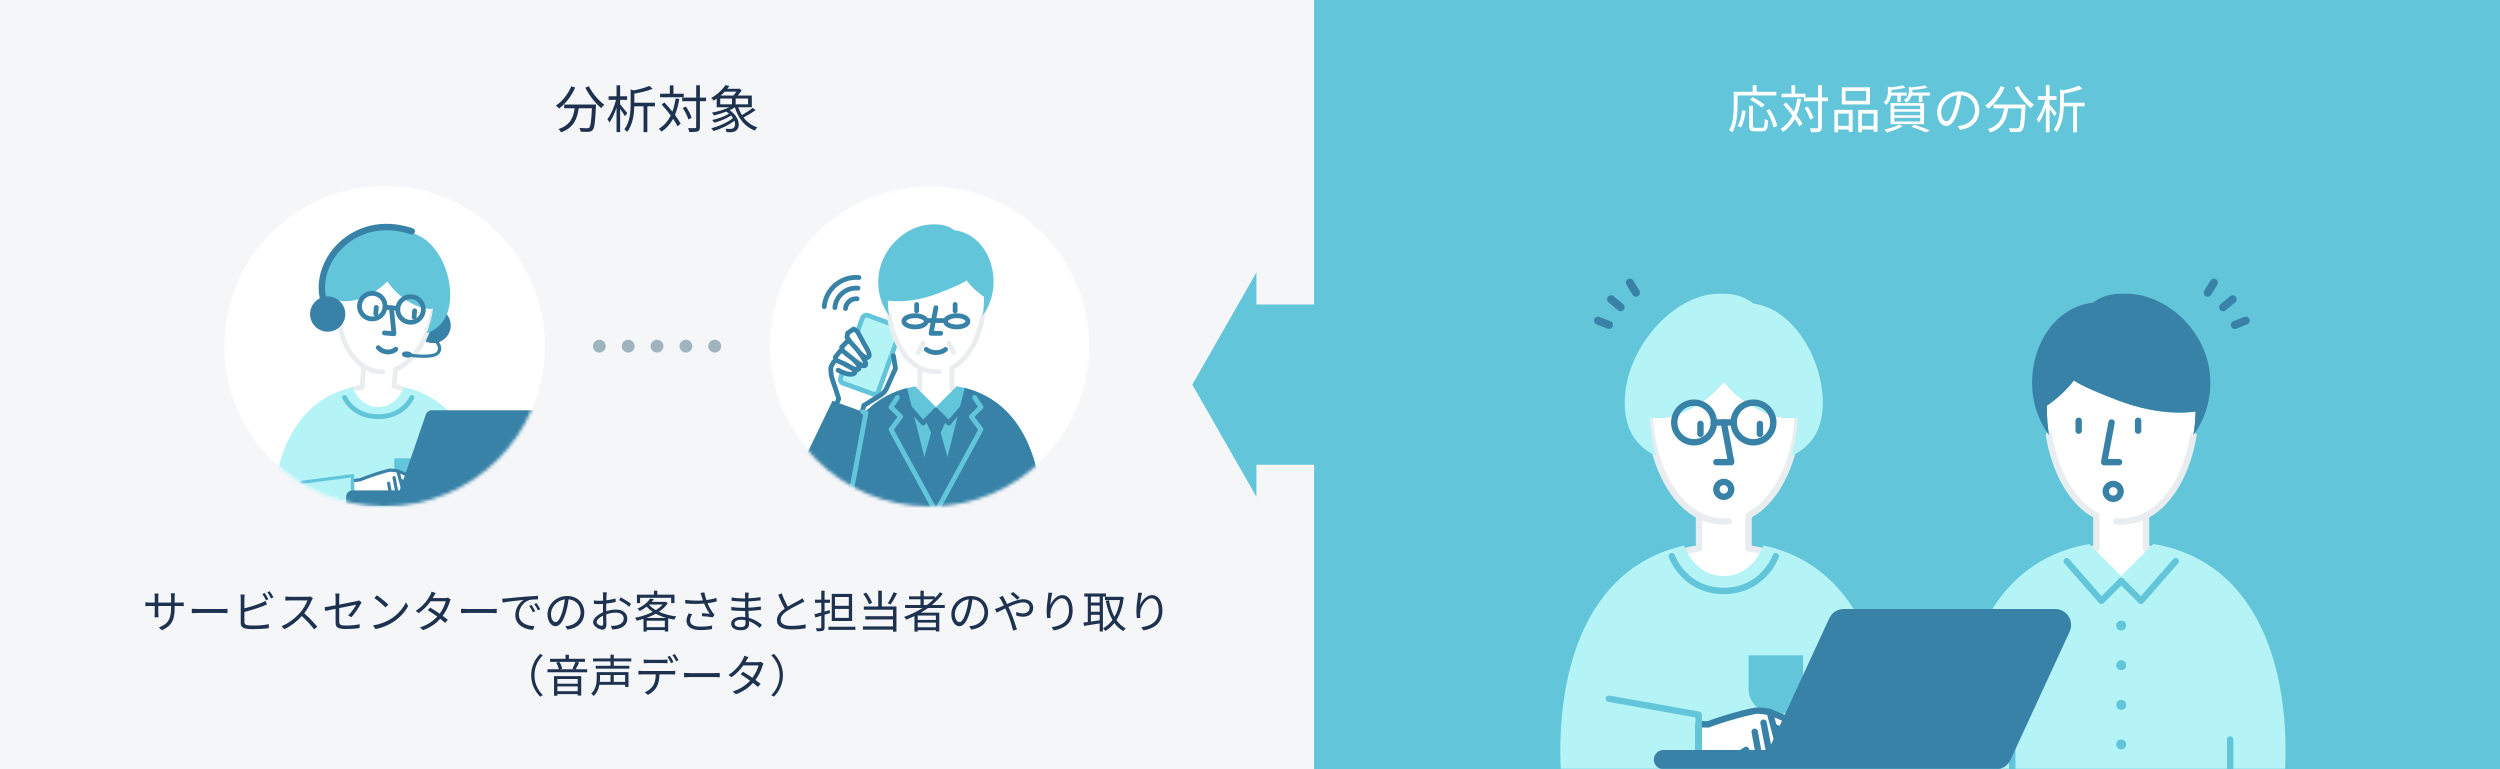 <svg width="780" height="240" viewBox="0 0 780 240" fill="none" xmlns="http://www.w3.org/2000/svg">
<rect width="780" height="240" fill="#F4F6F8"/>
<rect x="410" width="370" height="240" fill="#62C5DA"/>
<mask id="mask0_3659_23486" style="mask-type:alpha" maskUnits="userSpaceOnUse" x="410" y="0" width="370" height="240">
<rect x="410" width="370" height="240" fill="#62C5DA"/>
</mask>
<g mask="url(#mask0_3659_23486)">
<path d="M545.545 159.636H530.091V171.055C523.248 172.128 516.87 174.605 511.262 178.182L537.818 201.364L564.374 178.182C558.765 174.605 552.388 172.128 545.545 171.055V159.636Z" fill="white" stroke="#E9EDF0" stroke-width="2" stroke-linejoin="round"/>
<path fill-rule="evenodd" clip-rule="evenodd" d="M516.787 142.331C520.206 153.676 527.559 162.727 537.818 162.727C548.077 162.727 555.431 153.676 558.85 142.331C560.013 138.471 560.721 134.346 560.933 130.221C555.078 131.256 546.866 128.108 540.432 121.881C539.479 120.959 538.607 120.009 537.818 119.045C537.03 120.009 536.158 120.959 535.204 121.881C528.771 128.108 520.558 131.256 514.704 130.221C514.916 134.346 515.624 138.471 516.787 142.331Z" fill="white"/>
<path d="M560.933 130.221C560.721 134.346 560.013 138.471 558.85 142.331C556.364 150.58 551.797 157.617 545.546 160.843M514.704 130.221C514.916 134.346 515.624 138.471 516.787 142.331C520.206 153.676 527.559 162.727 537.818 162.727C538.341 162.727 538.856 162.704 539.364 162.658" stroke="#E9EDF0" stroke-width="2" stroke-linecap="round" stroke-linejoin="round"/>
<path d="M537.818 131.818L540.136 144.182H535.5" stroke="#3882A7" stroke-width="2" stroke-linecap="round" stroke-linejoin="round"/>
<path d="M530.546 132.273V135.364" stroke="#3882A7" stroke-width="2" stroke-linecap="round" stroke-linejoin="round"/>
<path d="M549.091 132.273V135.364" stroke="#3882A7" stroke-width="2" stroke-linecap="round" stroke-linejoin="round"/>
<path d="M540.136 152.682C540.136 153.962 539.098 155 537.818 155C536.538 155 535.5 153.962 535.5 152.682C535.5 151.402 536.538 150.364 537.818 150.364C539.098 150.364 540.136 151.402 540.136 152.682Z" stroke="#3882A7" stroke-width="2"/>
<path fill-rule="evenodd" clip-rule="evenodd" d="M568.728 125.636C568.728 134.421 564.837 139.485 558.85 142.331C560.013 138.471 560.721 134.346 560.933 130.221C555.078 131.256 546.866 128.107 540.432 121.881C539.479 120.959 538.607 120.009 537.818 119.045C537.03 120.009 536.158 120.959 535.205 121.881C528.771 128.107 520.558 131.256 514.704 130.221C514.916 134.346 515.624 138.471 516.787 142.331C510.8 139.485 506.909 134.421 506.909 125.636C506.909 108.566 522.364 91.636 536.273 91.636C539.364 91.636 543.228 91.636 547.091 94.727C559.455 96.273 568.728 111.976 568.728 125.636Z" fill="#B4F3F6"/>
<circle cx="528.544" cy="131.818" r="6.182" stroke="#3882A7" stroke-width="2"/>
<circle cx="547.09" cy="131.818" r="6.182" stroke="#3882A7" stroke-width="2"/>
<path d="M534.726 131.818H540.908" stroke="#3882A7" stroke-width="2" stroke-linecap="round"/>
<path d="M486.959 240H588.959C590.341 210.977 581.836 177.012 550.182 170.152C550.182 170.152 547.091 179.724 537.818 179.727C528.545 179.73 525.454 170.214 525.454 170.214C494.031 177.213 485.581 211.064 486.959 240Z" fill="#B4F3F6"/>
<path d="M521.591 173.545C521.591 173.545 525.454 184.366 537.818 184.364C550.182 184.361 554.045 173.545 554.045 173.545" stroke="#62C5DA" stroke-width="2" stroke-linecap="round"/>
<path d="M572.818 230.727C572.818 230.175 572.37 229.727 571.818 229.727C571.266 229.727 570.818 230.175 570.818 230.727H572.818ZM572.818 240V230.727H570.818V240H572.818Z" fill="#62C5DA"/>
<path d="M545.546 204.455H562.546V215.052C562.546 219.442 558.313 223 554.046 223C549.778 223 545.546 219.442 545.546 215.052V204.455Z" fill="#62C5DA"/>
<path d="M502.664 93.373L505.623 95.856" stroke="#3882A7" stroke-width="2.5" stroke-linecap="round"/>
<path d="M498.585 100.037L501.994 101.384" stroke="#3882A7" stroke-width="2.5" stroke-linecap="round"/>
<path d="M508.518 88.198L510.437 91.321" stroke="#3882A7" stroke-width="2.5" stroke-linecap="round"/>
<path d="M654.091 159.636H669.545V171.055C676.388 172.129 682.766 174.605 688.374 178.182L661.818 201.364L635.263 178.182C640.871 174.605 647.248 172.129 654.091 171.055V159.636Z" fill="white" stroke="#E9EDF0" stroke-width="2" stroke-linejoin="round"/>
<path fill-rule="evenodd" clip-rule="evenodd" d="M684.347 135.777C682.077 149.978 673.994 162.727 661.818 162.727C649.643 162.727 641.56 149.978 639.289 135.777C638.858 133.079 638.636 130.329 638.636 127.603C638.636 127.254 638.641 126.907 638.649 126.564C641.905 124.362 645.177 121.283 647.04 118.694C649.503 120.406 655.018 122.73 660.776 124.915C669.625 128.273 678.281 129.359 684.994 128.384C684.98 129.31 684.94 130.238 684.875 131.165C684.854 131.474 684.83 131.783 684.803 132.091C684.694 133.326 684.542 134.557 684.347 135.777Z" fill="white"/>
<path d="M684.348 135.777C682.077 149.978 673.994 162.727 661.819 162.727C661.296 162.727 660.781 162.704 660.273 162.658M639.29 135.777C641.038 146.713 646.234 156.789 654.091 160.843" stroke="#E9EDF0" stroke-width="2" stroke-linecap="round" stroke-linejoin="round"/>
<path d="M658.818 131.818L656.5 144.182H661.136" stroke="#3882A7" stroke-width="2" stroke-linecap="round" stroke-linejoin="round"/>
<path d="M667.091 131.273V134.364" stroke="#3882A7" stroke-width="2" stroke-linecap="round" stroke-linejoin="round"/>
<path d="M648.545 131.273V134.364" stroke="#3882A7" stroke-width="2" stroke-linecap="round" stroke-linejoin="round"/>
<path fill-rule="evenodd" clip-rule="evenodd" d="M634 119.455C634 125.553 635.962 131.192 639.289 135.777C638.858 133.079 638.636 130.329 638.636 127.603C638.636 127.254 638.641 126.907 638.649 126.564C641.905 124.362 645.177 121.283 647.04 118.694C649.503 120.406 655.018 122.73 660.776 124.915C669.625 128.273 678.281 129.359 684.994 128.384C684.956 130.853 684.737 133.336 684.347 135.777C687.674 131.192 689.636 125.553 689.636 119.455C689.636 104.091 676.459 91.636 663.282 91.636C660.354 91.636 656.694 91.636 653.034 94.418C641.321 95.809 634 107.161 634 119.455Z" fill="#3882A7"/>
<path fill-rule="evenodd" clip-rule="evenodd" d="M651.834 169.743L661.818 179.727L671.843 169.702C705.418 175.365 714.374 210.275 712.959 240H610.959C609.547 210.346 618.457 175.531 651.834 169.743Z" fill="#B4F3F6"/>
<path d="M661.818 181.273L655.636 187.455L644.818 175.091" stroke="#62C5DA" stroke-width="2" stroke-linecap="round" stroke-linejoin="round"/>
<path d="M661.818 181.273L668 187.455L678.818 175.091" stroke="#62C5DA" stroke-width="2" stroke-linecap="round" stroke-linejoin="round"/>
<circle cx="661.818" cy="195.182" r="1.545" fill="#62C5DA"/>
<circle cx="661.818" cy="207.545" r="1.545" fill="#62C5DA"/>
<circle cx="661.818" cy="219.909" r="1.545" fill="#62C5DA"/>
<circle cx="661.818" cy="232.273" r="1.545" fill="#62C5DA"/>
<path d="M628.818 230.727C628.818 230.175 628.37 229.727 627.818 229.727C627.266 229.727 626.818 230.175 626.818 230.727H628.818ZM628.818 240V230.727H626.818V240H628.818Z" fill="#62C5DA"/>
<path d="M696.818 230.727C696.818 230.175 696.37 229.727 695.818 229.727C695.266 229.727 694.818 230.175 694.818 230.727H696.818ZM696.818 240V230.727H694.818V240H696.818Z" fill="#62C5DA"/>
<path d="M696.586 93.373L693.627 95.856" stroke="#3882A7" stroke-width="2.5" stroke-linecap="round"/>
<path d="M700.665 100.037L697.256 101.384" stroke="#3882A7" stroke-width="2.5" stroke-linecap="round"/>
<path d="M690.732 88.198L688.813 91.321" stroke="#3882A7" stroke-width="2.5" stroke-linecap="round"/>
<path d="M661.636 153.318C661.636 154.598 660.598 155.636 659.318 155.636C658.038 155.636 657 154.598 657 153.318C657 152.038 658.038 151 659.318 151C660.598 151 661.636 152.038 661.636 153.318Z" stroke="#3882A7" stroke-width="2"/>
<path d="M548.511 221.708C550.655 221.837 550.724 221.972 552.143 222.141L559.278 225.151L563.356 232.497C563.356 232.497 563.429 234.393 562.572 234.817C561.714 235.241 560.252 234.032 560.252 234.032L557.357 228.479L553.373 226.734L555.131 233.295C555.131 233.295 554.454 234.955 553.515 235.134C552.932 235.246 552.027 234.83 552.027 234.83C552.027 234.83 551.349 236.49 550.41 236.67C549.827 236.781 548.922 236.365 548.922 236.365C548.922 236.365 547.921 237.27 547.13 237.549C546.098 237.912 545.377 237.909 544.329 237.596C543.058 237.216 541.658 235.499 541.658 235.499C537.065 236.729 533 235 533 235L530 234.999L530 226L533 226C537.272 224.288 546.931 221.613 548.511 221.708Z" fill="white"/>
<path d="M552.143 222.141C550.724 221.972 550.655 221.837 548.511 221.708C546.931 221.613 537.272 224.288 533 226L530 226L530 234.999L533 235C533 235 537.065 236.729 541.658 235.499M552.143 222.141C552.623 223.935 553.373 226.734 553.373 226.734M552.143 222.141C554.929 223.317 559.278 225.151 559.278 225.151L563.356 232.497C563.356 232.497 563.429 234.393 562.572 234.817C561.714 235.241 560.252 234.032 560.252 234.032L557.357 228.479L553.373 226.734M552.027 234.83C552.027 234.83 552.932 235.246 553.515 235.134C554.454 234.955 555.131 233.295 555.131 233.295L553.373 226.734M552.027 234.83L550.222 225.469M552.027 234.83C552.027 234.83 551.349 236.49 550.41 236.67C549.827 236.781 548.922 236.365 548.922 236.365M548.922 236.365L547.469 228.316M548.922 236.365C548.922 236.365 547.921 237.27 547.13 237.549C546.098 237.912 545.377 237.909 544.329 237.596C543.058 237.216 541.658 235.499 541.658 235.499M545.114 235.276L544.762 233.963C544.762 233.963 543.626 234.971 541.658 235.499" stroke="#3882A7" stroke-width="2" stroke-linecap="round" stroke-linejoin="round"/>
<path d="M502 218L530 223L530 238" stroke="#62C5DA" stroke-width="2" stroke-linecap="round" stroke-linejoin="round"/>
<path d="M516 237C516 235.343 517.343 234 519 234H623C624.657 234 626 235.343 626 237C626 238.657 624.657 240 623 240H519C517.343 240 516 238.657 516 237Z" fill="#3882A7"/>
<path d="M570.736 192.905C571.554 191.134 573.326 190 575.276 190H641.185C644.834 190 647.254 193.782 645.725 197.095L627.264 237.095C626.446 238.866 624.674 240 622.724 240H556.815C553.166 240 550.746 236.218 552.275 232.905L570.736 192.905Z" fill="#3882A7"/>
</g>
<path d="M545.736 33.008V39.216C545.736 40.576 546.104 40.976 547.528 40.976C547.816 40.976 549.576 40.976 549.864 40.976C551.224 40.976 551.544 40.256 551.672 37.616C551.352 37.52 550.872 37.328 550.6 37.104C550.52 39.456 550.424 39.872 549.784 39.872C549.4 39.872 547.96 39.872 547.672 39.872C547.048 39.872 546.92 39.792 546.92 39.232V33.008H545.736ZM543.544 34.384C543.352 36.08 542.92 38.048 542.136 39.28L543.192 39.76C544.024 38.48 544.424 36.368 544.632 34.624L543.544 34.384ZM545.992 31.104C547.288 31.792 548.904 32.848 549.688 33.584L550.552 32.688C549.72 31.952 548.088 30.96 546.808 30.32L545.992 31.104ZM551.08 34.464C552.136 36.128 553.096 38.336 553.352 39.76L554.52 39.28C554.232 37.84 553.224 35.68 552.152 34.032L551.08 34.464ZM546.84 26.576V29.296H548.072V26.576H546.84ZM541.496 28.64V29.792H554.216V28.64H541.496ZM540.92 28.64V32.784C540.92 35.088 540.808 38.32 539.496 40.624C539.784 40.752 540.312 41.088 540.52 41.296C541.896 38.864 542.12 35.248 542.12 32.784V28.64H540.92ZM562.84 30.416V31.584H570.328V30.416H562.84ZM555.88 29.216V30.336H563.32V29.216H555.88ZM567.224 26.56V39.648C567.224 39.936 567.112 40.016 566.84 40.032C566.568 40.048 565.672 40.048 564.664 40.016C564.84 40.384 565.016 40.944 565.064 41.28C566.44 41.28 567.256 41.248 567.736 41.04C568.216 40.816 568.424 40.464 568.424 39.664V26.56H567.224ZM563.016 33.712C563.784 34.832 564.504 36.352 564.744 37.312L565.8 36.8C565.544 35.824 564.776 34.352 564.008 33.248L563.016 33.712ZM556.376 32.624C558.312 34.704 560.488 37.584 561.384 39.456L562.344 38.64C561.416 36.8 559.192 34 557.24 31.952L556.376 32.624ZM558.936 26.592V29.872H560.088V26.592H558.936ZM560.76 30.704C560.072 35.152 558.584 38.384 555.496 40.224C555.752 40.448 556.184 40.928 556.344 41.168C559.512 39.04 561.128 35.696 561.944 30.88L560.76 30.704ZM575.816 28.4H582.216V31.44H575.816V28.4ZM574.648 27.248V32.592H583.432V27.248H574.648ZM572.328 34.288V41.28H573.464V35.44H576.824V41.152H578.024V34.288H572.328ZM579.768 34.288V41.28H580.92V35.44H584.584V41.184H585.784V34.288H579.768ZM572.84 39.264V40.416H577.304V39.264H572.84ZM580.36 39.264V40.416H585.112V39.264H580.36ZM593.688 26.608C592.696 26.896 590.872 27.168 589.336 27.328C589.464 27.536 589.592 27.888 589.64 28.096C591.256 27.984 593.192 27.728 594.504 27.344L593.688 26.608ZM600.568 26.624C599.48 26.928 597.528 27.184 595.896 27.328C596.008 27.552 596.136 27.872 596.184 28.096C597.912 28 599.976 27.76 601.368 27.376L600.568 26.624ZM589.016 26.992V28.592C589.016 29.616 588.84 30.896 587.688 31.952C587.944 32.096 588.328 32.464 588.504 32.72C589.816 31.488 590.104 29.808 590.104 28.64V27.584C590.312 27.552 590.392 27.488 590.408 27.376L589.016 26.992ZM595.576 27.04V28.464C595.576 29.376 595.336 30.4 594.024 31.248C594.28 31.408 594.632 31.792 594.776 32.048C596.312 31.008 596.648 29.568 596.648 28.512V27.584C596.856 27.552 596.936 27.488 596.952 27.376L595.576 27.04ZM589.512 28.88V29.824H594.92V28.88H589.512ZM596.056 28.88V29.824H602.152V28.88H596.056ZM591.96 29.232V31.824H593.048V29.232H591.96ZM598.68 29.232V31.872H599.768V29.232H598.68ZM591.016 34.864H599.112V35.984H591.016V34.864ZM591.016 36.752H599.112V37.904H591.016V36.752ZM591.016 32.96H599.112V34.08H591.016V32.96ZM589.848 32.16V38.72H600.312V32.16H589.848ZM596.328 39.536C598.072 40.112 599.816 40.8 600.824 41.328L602.152 40.72C601 40.176 599.064 39.472 597.304 38.928L596.328 39.536ZM592.568 38.896C591.416 39.52 589.496 40.08 587.848 40.432C588.12 40.64 588.536 41.104 588.728 41.344C590.328 40.896 592.36 40.16 593.656 39.392L592.568 38.896ZM612.008 29.088L610.68 29.056C610.52 30.72 610.184 32.528 609.72 34.048C608.904 36.752 608.04 37.84 607.288 37.84C606.568 37.84 605.656 36.944 605.656 34.928C605.656 32.576 607.848 29.68 611.368 29.68C614.44 29.68 616.216 31.792 616.216 34.352C616.216 37.12 614.2 38.656 612.152 39.12C611.768 39.2 611.288 39.264 610.776 39.312L611.512 40.496C615.32 40 617.528 37.76 617.528 34.416C617.528 31.168 615.144 28.528 611.4 28.528C607.48 28.528 604.392 31.552 604.392 35.024C604.392 37.68 605.816 39.312 607.256 39.312C608.728 39.312 610.008 37.616 610.984 34.336C611.48 32.624 611.8 30.752 612.008 29.088ZM621.992 32.624V33.792H631.144V32.624H621.992ZM630.744 32.624V32.848C630.536 37.6 630.296 39.424 629.864 39.856C629.704 40.032 629.512 40.064 629.192 40.064C628.808 40.064 627.816 40.048 626.76 39.952C626.984 40.304 627.144 40.8 627.16 41.168C628.168 41.216 629.176 41.232 629.704 41.184C630.264 41.136 630.616 41.024 630.936 40.624C631.512 40.016 631.736 38.16 631.96 33.2C631.976 33.04 631.992 32.624 631.992 32.624H630.744ZM624.184 26.896C623.176 29.36 621.4 31.568 619.352 32.944C619.656 33.168 620.168 33.632 620.392 33.888C622.408 32.352 624.296 29.968 625.448 27.264L624.184 26.896ZM629.768 26.864L628.616 27.328C629.816 29.712 631.832 32.304 633.608 33.744C633.848 33.408 634.296 32.928 634.616 32.672C632.872 31.44 630.808 29.008 629.768 26.864ZM625.368 32.944C625.048 35.968 624.408 38.928 620.216 40.32C620.488 40.576 620.84 41.056 620.984 41.36C625.448 39.76 626.28 36.448 626.648 32.944H625.368ZM643.368 32.048V33.184H650.392V32.048H643.368ZM642.744 27.872V32.384C642.744 34.8 642.552 38.032 640.76 40.432C641.064 40.592 641.496 40.976 641.672 41.232C643.656 38.608 643.928 34.944 643.928 32.4V28.528C644.136 28.496 644.232 28.432 644.248 28.32L642.744 27.872ZM648.648 26.752C647.336 27.344 645.016 27.936 643 28.336C643.144 28.576 643.336 29.024 643.4 29.312C645.512 28.944 647.976 28.384 649.672 27.68L648.648 26.752ZM646.824 32.416V41.28H648.008V32.416H646.824ZM635.816 30V31.152H641.64V30H635.816ZM638.312 26.56V41.264H639.464V26.56H638.312ZM638.248 30.704C637.752 33.008 636.584 35.776 635.432 37.216C635.64 37.488 635.944 37.968 636.072 38.288C637.304 36.688 638.472 33.552 639.016 30.976L638.248 30.704ZM639.352 32.464L638.744 33.04C639.272 33.68 640.536 35.488 640.952 36.288L641.688 35.312C641.336 34.848 639.768 32.912 639.352 32.464Z" fill="white"/>
<rect width="20" height="50" transform="matrix(-1 0 0 1 411 95)" fill="#62C5DA"/>
<path d="M372 120L392 155L392 85L372 120Z" fill="#62C5DA"/>
<path d="M178.216 26.944C177.224 29.392 175.448 31.6 173.432 32.96C173.72 33.168 174.232 33.616 174.44 33.872C176.456 32.368 178.312 29.984 179.464 27.296L178.216 26.944ZM176.024 32.624V33.776H179.288C178.92 36.48 178.04 39.008 174.28 40.256C174.552 40.512 174.888 40.992 175.048 41.296C179.112 39.824 180.136 36.928 180.552 33.776H184.68C184.488 37.808 184.264 39.408 183.848 39.808C183.704 39.984 183.512 40.016 183.176 40.016C182.808 40.016 181.816 40 180.776 39.904C181 40.256 181.144 40.736 181.176 41.088C182.168 41.136 183.16 41.168 183.688 41.12C184.248 41.056 184.584 40.96 184.92 40.56C185.464 39.952 185.704 38.112 185.928 33.2C185.944 33.04 185.96 32.624 185.96 32.624H176.024ZM182.616 27.36C183.8 29.728 185.816 32.304 187.576 33.728C187.8 33.392 188.248 32.928 188.552 32.672C186.824 31.456 184.776 29.056 183.736 26.912L182.616 27.36ZM195.72 35.296C195.384 34.864 193.976 33.12 193.48 32.56V31.152H195.672V30.032H193.48V26.608H192.36V30.032H189.88V31.152H192.2C191.672 33.344 190.584 35.84 189.512 37.168C189.704 37.456 190.008 37.92 190.136 38.24C190.952 37.168 191.752 35.392 192.36 33.568V41.2H193.48V33.968C194.04 34.752 194.696 35.728 194.984 36.256L195.72 35.296ZM204.344 32.048H197.912V29.216C199.912 28.864 202.088 28.352 203.624 27.712L202.616 26.8C201.464 27.312 199.576 27.84 197.768 28.208L196.76 27.904V32.4C196.76 34.784 196.584 38 194.792 40.368C195.064 40.528 195.528 40.912 195.688 41.152C197.448 38.816 197.848 35.632 197.896 33.184H200.792V41.216H201.976V33.184H204.344V32.048ZM213.336 29.248H210.12V26.64H208.984V29.248H205.944V30.352H213.336V29.248ZM210.792 30.72C210.568 32.224 210.232 33.6 209.784 34.816C208.984 33.824 208.104 32.816 207.272 31.952L206.44 32.624C207.384 33.632 208.392 34.848 209.272 36.032C208.408 37.792 207.224 39.184 205.56 40.176C205.816 40.384 206.248 40.864 206.392 41.088C207.944 40.064 209.112 38.72 210.008 37.072C210.584 37.92 211.08 38.736 211.4 39.408L212.36 38.592C211.96 37.808 211.336 36.848 210.584 35.856C211.192 34.416 211.624 32.752 211.944 30.88L210.792 30.72ZM220.28 30.448H218.376V26.608H217.208V30.448H212.84V31.584H217.208V39.6C217.208 39.888 217.096 39.968 216.824 39.984C216.552 40 215.672 40 214.664 39.968C214.84 40.32 215 40.88 215.048 41.2C216.424 41.2 217.224 41.168 217.704 40.976C218.184 40.752 218.376 40.4 218.376 39.6V31.584H220.28V30.448ZM215.768 36.768C215.528 35.808 214.776 34.336 214.008 33.248L213.032 33.696C213.784 34.8 214.504 36.336 214.76 37.28L215.768 36.768ZM224.712 30.736H228.376V32.56H224.712V30.736ZM229.736 28.608C229.48 29.024 229.144 29.456 228.808 29.808H224.856C225.32 29.424 225.736 29.008 226.12 28.608H229.736ZM233.4 32.56H229.528V30.736H233.4V32.56ZM234.824 33.664C233.976 34.368 232.6 35.264 231.464 35.904C231 35.168 230.632 34.352 230.344 33.472H234.568V29.808H230.2C230.648 29.296 231.08 28.688 231.4 28.144L230.6 27.632L230.408 27.696H226.904C227.144 27.408 227.368 27.104 227.576 26.816L226.344 26.56C225.496 27.856 223.928 29.424 221.864 30.592C222.12 30.752 222.488 31.12 222.664 31.392C222.984 31.2 223.304 30.992 223.608 30.784V33.472H227.56C225.992 34.208 223.944 34.8 222.12 35.152C222.328 35.36 222.616 35.824 222.76 36.032C223.976 35.728 225.336 35.328 226.6 34.816C226.92 35.024 227.208 35.248 227.464 35.456C226.12 36.32 223.944 37.088 222.2 37.44C222.392 37.664 222.712 38.032 222.856 38.288C224.552 37.856 226.648 37.008 228.088 36.048C228.328 36.304 228.536 36.576 228.696 36.832C227.096 38.16 224.264 39.44 221.912 40C222.152 40.24 222.456 40.64 222.616 40.896C224.776 40.272 227.384 39.056 229.144 37.664C229.528 38.704 229.352 39.6 228.808 39.968C228.504 40.192 228.152 40.224 227.784 40.224C227.416 40.224 226.888 40.224 226.344 40.16C226.536 40.448 226.648 40.928 226.68 41.232C227.144 41.248 227.624 41.264 227.976 41.264C228.6 41.248 229.048 41.152 229.56 40.816C231.096 39.808 230.888 36.576 227.64 34.384C228.232 34.112 228.792 33.824 229.288 33.504C230.36 36.992 232.376 39.536 235.528 40.736C235.672 40.416 236.024 39.984 236.28 39.744C234.488 39.168 233.048 38.08 231.976 36.656C233.176 36.048 234.664 35.152 235.768 34.352L234.824 33.664Z" fill="#1E3250"/>
<path d="M54.497 189.574V189.07H56.037C56.653 189.07 57.171 189.098 57.325 189.112V187.936C57.129 187.964 56.653 188.006 56.037 188.006H54.497V186.256C54.497 185.71 54.553 185.248 54.567 185.108H53.307C53.335 185.248 53.377 185.71 53.377 186.256V188.006H49.387V186.214C49.387 185.724 49.443 185.332 49.457 185.192H48.211C48.253 185.514 48.267 185.92 48.267 186.214V188.006H46.755C46.167 188.006 45.481 187.936 45.355 187.908V189.126C45.523 189.112 46.153 189.07 46.755 189.07H48.267V191.338C48.267 191.87 48.225 192.472 48.211 192.612H49.443C49.429 192.472 49.387 191.856 49.387 191.338V189.07H53.377V189.658C53.377 193.578 52.103 194.782 49.555 195.762L50.493 196.644C53.699 195.216 54.497 193.298 54.497 189.574ZM59.845 189.938V191.31C60.279 191.268 61.021 191.24 61.791 191.24H69.477C70.107 191.24 70.695 191.296 70.975 191.31V189.938C70.667 189.966 70.163 190.008 69.463 190.008H61.791C61.007 190.008 60.265 189.966 59.845 189.938ZM82.609 185.024L81.867 185.346C82.245 185.878 82.721 186.718 83.001 187.292L83.757 186.942C83.463 186.382 82.959 185.528 82.609 185.024ZM84.149 184.464L83.407 184.786C83.799 185.318 84.261 186.102 84.569 186.718L85.325 186.368C85.059 185.85 84.513 184.982 84.149 184.464ZM76.323 185.5H75.021C75.077 185.822 75.105 186.298 75.105 186.634V194.334C75.105 195.468 75.707 195.958 76.785 196.154C77.359 196.252 78.199 196.294 79.025 196.294C80.551 196.294 82.651 196.182 83.869 196V194.726C82.707 195.034 80.565 195.174 79.081 195.174C78.395 195.174 77.667 195.132 77.233 195.062C76.547 194.922 76.253 194.74 76.253 194.026V190.946C77.989 190.498 80.411 189.756 81.979 189.126C82.399 188.972 82.903 188.748 83.295 188.58L82.805 187.46C82.413 187.698 81.993 187.908 81.573 188.09C80.117 188.72 77.905 189.392 76.253 189.798V186.634C76.253 186.242 76.281 185.822 76.323 185.5ZM97.617 186.634L96.903 186.088C96.679 186.158 96.315 186.2 95.853 186.2H90.449C90.029 186.2 89.231 186.144 89.035 186.116V187.39C89.189 187.376 89.959 187.32 90.449 187.32H95.909C95.559 188.482 94.537 190.134 93.585 191.212C92.143 192.822 90.071 194.488 87.817 195.37L88.713 196.308C90.785 195.37 92.675 193.83 94.173 192.22C95.601 193.494 97.085 195.146 98.023 196.378L99.003 195.538C98.093 194.432 96.385 192.612 94.915 191.352C95.909 190.092 96.791 188.454 97.267 187.25C97.351 187.054 97.533 186.746 97.617 186.634ZM104.701 194.194C104.701 195.58 105.177 196.252 107.781 196.252C109.531 196.252 110.931 196.154 112.177 195.972L112.233 194.768C110.833 195.034 109.489 195.174 107.865 195.174C106.199 195.174 105.835 194.866 105.835 193.9V189.728C108.313 189.224 110.889 188.706 111.127 188.664C110.707 189.504 109.685 191.044 108.635 191.996L109.615 192.584C110.735 191.422 111.841 189.672 112.485 188.51C112.583 188.328 112.723 188.09 112.821 187.95L111.995 187.306C111.827 187.404 111.561 187.488 111.253 187.558C110.665 187.684 108.215 188.188 105.835 188.65V186.466C105.835 186.06 105.863 185.584 105.933 185.178H104.603C104.673 185.584 104.701 186.046 104.701 186.466V188.86C103.217 189.14 101.887 189.378 101.257 189.462L101.467 190.624C102.041 190.498 103.287 190.246 104.701 189.952V194.194ZM117.595 185.738L116.797 186.592C117.833 187.292 119.583 188.79 120.283 189.518L121.165 188.636C120.381 187.852 118.589 186.396 117.595 185.738ZM116.391 195.118L117.133 196.266C119.471 195.832 121.235 194.978 122.635 194.096C124.749 192.766 126.387 190.862 127.339 189.112L126.667 187.922C125.855 189.644 124.147 191.716 121.991 193.074C120.661 193.9 118.841 194.754 116.391 195.118ZM135.921 185.01L134.647 184.604C134.563 184.968 134.339 185.458 134.199 185.71C133.541 186.984 132.113 189.084 129.705 190.582L130.643 191.31C132.211 190.232 133.457 188.86 134.353 187.6H139.085C138.805 188.748 138.091 190.26 137.181 191.478C136.201 190.792 135.151 190.12 134.227 189.588L133.471 190.358C134.367 190.918 135.431 191.646 136.439 192.374C135.179 193.732 133.387 195.02 131.021 195.748L132.029 196.616C134.395 195.734 136.117 194.446 137.363 193.06C137.937 193.522 138.469 193.956 138.889 194.334L139.715 193.368C139.267 193.004 138.707 192.57 138.119 192.136C139.183 190.708 139.939 189.07 140.303 187.782C140.387 187.558 140.513 187.222 140.639 187.026L139.715 186.466C139.477 186.55 139.169 186.606 138.791 186.606H134.997C135.109 186.438 135.207 186.27 135.291 186.102C135.431 185.85 135.683 185.374 135.921 185.01ZM143.845 189.938V191.31C144.279 191.268 145.021 191.24 145.791 191.24H153.477C154.107 191.24 154.695 191.296 154.975 191.31V189.938C154.667 189.966 154.163 190.008 153.463 190.008H145.791C145.007 190.008 144.265 189.966 143.845 189.938ZM156.689 186.788L156.815 188.006C158.327 187.684 161.897 187.348 163.395 187.18C162.107 187.95 160.777 189.728 160.777 191.912C160.777 195.034 163.731 196.42 166.321 196.518L166.727 195.356C164.445 195.272 161.897 194.404 161.897 191.674C161.897 190.008 163.115 187.88 165.103 187.236C165.817 187.026 167.049 187.012 167.847 187.012V185.892C166.909 185.934 165.593 186.018 164.067 186.144C161.491 186.354 158.845 186.62 157.935 186.718C157.669 186.746 157.221 186.774 156.689 186.788ZM165.831 188.734L165.117 189.042C165.537 189.616 165.943 190.344 166.265 191.016L166.979 190.68C166.685 190.064 166.153 189.196 165.831 188.734ZM167.357 188.146L166.671 188.468C167.105 189.056 167.511 189.742 167.847 190.428L168.575 190.078C168.253 189.462 167.693 188.608 167.357 188.146ZM182.295 191.1C182.295 188.258 180.209 185.948 176.933 185.948C173.517 185.948 170.815 188.608 170.815 191.646C170.815 193.956 172.061 195.384 173.307 195.384C174.609 195.384 175.715 193.914 176.569 191.03C176.961 189.728 177.227 188.3 177.409 186.998C179.789 187.194 181.147 188.944 181.147 191.058C181.147 193.48 179.383 194.81 177.591 195.216C177.269 195.286 176.835 195.356 176.387 195.398L177.045 196.434C180.363 196 182.295 194.04 182.295 191.1ZM171.907 191.548C171.907 189.644 173.559 187.348 176.247 187.012C176.093 188.3 175.813 189.63 175.463 190.792C174.749 193.158 174.007 194.096 173.349 194.096C172.719 194.096 171.907 193.312 171.907 191.548ZM189.337 184.814H188.091C188.133 185.052 188.161 185.528 188.161 185.808C188.161 186.06 188.147 186.676 188.147 187.404C187.755 187.432 187.391 187.446 187.069 187.446C186.551 187.446 186.047 187.432 185.277 187.334L185.305 188.398C185.781 188.454 186.299 188.468 187.097 188.468C187.391 188.468 187.741 188.454 188.133 188.426C188.119 189.042 188.119 189.7 188.119 190.26C188.119 190.512 188.119 190.792 188.119 191.058C186.509 191.744 185.053 192.962 185.053 194.124C185.053 195.37 186.873 196.448 187.965 196.448C188.721 196.448 189.197 196.028 189.197 194.726C189.197 194.124 189.169 192.878 189.141 191.688C190.149 191.338 191.143 191.142 192.193 191.142C193.523 191.142 194.601 191.786 194.601 192.976C194.601 194.264 193.481 194.922 192.249 195.16C191.731 195.272 191.129 195.272 190.611 195.258L191.003 196.392C191.493 196.364 192.109 196.336 192.739 196.196C194.657 195.734 195.721 194.656 195.721 192.962C195.721 191.282 194.251 190.176 192.207 190.176C191.283 190.176 190.191 190.358 189.127 190.694C189.127 190.526 189.127 190.358 189.127 190.204C189.127 189.644 189.141 188.972 189.155 188.314C190.177 188.202 191.269 188.02 192.095 187.824L192.067 186.732C191.269 186.97 190.205 187.166 189.183 187.292C189.197 186.662 189.225 186.116 189.239 185.78C189.253 185.458 189.295 185.066 189.337 184.814ZM193.677 186.368L193.173 187.208C194.069 187.684 195.623 188.65 196.309 189.308L196.883 188.412C196.197 187.852 194.671 186.9 193.677 186.368ZM186.145 194.068C186.145 193.438 186.999 192.626 188.147 192.094C188.161 193.116 188.189 194.068 188.189 194.572C188.189 195.034 187.993 195.258 187.671 195.258C187.125 195.258 186.145 194.712 186.145 194.068ZM199.711 186.508H209.399V188.16H210.435V185.542H205.073V184.296H204.023V185.542H198.717V188.16H199.711V186.508ZM201.671 192.794C202.693 192.43 203.687 191.996 204.611 191.478C205.605 192.024 206.711 192.458 207.901 192.794H201.671ZM201.769 195.692V193.662H207.425V195.692H201.769ZM202.539 188.608H206.753C206.193 189.252 205.465 189.84 204.625 190.358C203.771 189.868 203.043 189.308 202.497 188.664L202.539 188.608ZM207.649 187.74L207.467 187.782H203.337C203.575 187.516 203.785 187.236 203.981 186.956L202.861 186.746C202.161 187.824 200.803 189.042 198.885 189.896C199.123 190.064 199.431 190.4 199.585 190.638C200.411 190.232 201.139 189.77 201.769 189.266C202.301 189.882 202.945 190.428 203.659 190.904C201.979 191.772 200.005 192.402 198.129 192.738C198.325 192.962 198.549 193.382 198.647 193.648C199.347 193.494 200.061 193.312 200.775 193.088V197.05H201.769V196.588H207.425V197.036H208.475V192.948C209.091 193.102 209.721 193.228 210.365 193.326C210.505 193.018 210.785 192.584 211.023 192.332C209.049 192.08 207.159 191.59 205.591 190.862C206.711 190.106 207.677 189.21 208.349 188.174L207.649 187.74ZM218.919 186.074C219.017 186.396 219.157 186.816 219.325 187.334C217.799 187.446 215.853 187.418 213.795 187.166L213.823 188.286C216.021 188.454 218.037 188.468 219.703 188.314C220.179 189.476 220.851 190.708 221.397 191.506C220.893 191.45 219.857 191.366 219.073 191.296L218.989 192.234C219.997 192.304 221.691 192.458 222.363 192.612L222.937 191.828C222.727 191.59 222.517 191.352 222.321 191.086C221.803 190.358 221.187 189.28 220.753 188.202C221.691 188.076 222.797 187.88 223.651 187.628L223.525 186.536C222.573 186.858 221.411 187.082 220.403 187.222C220.123 186.41 219.871 185.486 219.759 184.828L218.569 184.982C218.695 185.346 218.821 185.78 218.919 186.074ZM215.951 191.632L214.859 191.38C214.467 192.206 214.187 192.934 214.187 193.704C214.187 195.608 215.867 196.574 218.527 196.588C220.081 196.588 221.271 196.434 222.139 196.28L222.195 195.16C221.215 195.384 220.011 195.524 218.583 195.51C216.511 195.496 215.293 194.908 215.293 193.578C215.293 192.906 215.531 192.304 215.951 191.632ZM229.167 194.53C229.167 193.886 229.895 193.368 231.225 193.368C231.687 193.368 232.149 193.41 232.583 193.508C232.583 193.872 232.597 194.208 232.597 194.446C232.597 195.412 231.911 195.664 231.113 195.664C229.727 195.664 229.167 195.174 229.167 194.53ZM233.605 184.884H232.415C232.443 185.08 232.471 185.486 232.471 185.724C232.471 186.018 232.471 186.354 232.471 186.718C232.247 186.718 232.037 186.718 231.827 186.718C230.889 186.718 229.153 186.578 228.243 186.41L228.257 187.446C229.139 187.544 230.861 187.684 231.841 187.684C232.051 187.684 232.261 187.684 232.457 187.684C232.457 188.258 232.457 188.874 232.457 189.434C232.457 189.504 232.457 189.574 232.457 189.644C232.205 189.644 231.953 189.644 231.701 189.644C230.777 189.644 229.181 189.546 228.173 189.378L228.187 190.428C229.195 190.54 230.735 190.624 231.687 190.624C231.953 190.624 232.219 190.624 232.485 190.624C232.499 191.226 232.527 191.898 232.541 192.528C232.163 192.472 231.771 192.444 231.365 192.444C229.349 192.444 228.131 193.312 228.131 194.586C228.131 195.93 229.223 196.644 231.239 196.644C233.059 196.644 233.703 195.65 233.703 194.684C233.703 194.46 233.689 194.166 233.675 193.816C235.075 194.32 236.237 195.174 237.063 195.93L237.707 194.936C236.909 194.278 235.481 193.256 233.619 192.752C233.591 192.08 233.549 191.324 233.521 190.596C234.851 190.554 236.083 190.442 237.399 190.274L237.413 189.224C236.139 189.42 234.865 189.546 233.507 189.602C233.507 189.546 233.507 189.49 233.507 189.434C233.507 188.916 233.507 188.258 233.507 187.642C234.851 187.572 236.181 187.446 237.287 187.32L237.301 186.298C236.041 186.494 234.767 186.62 233.507 186.676C233.507 186.312 233.521 186.004 233.521 185.822C233.535 185.416 233.563 185.136 233.605 184.884ZM243.895 185.108L242.789 185.57C243.433 187.096 244.175 188.734 244.819 189.882C243.321 190.932 242.397 192.066 242.397 193.508C242.397 195.608 244.301 196.392 246.933 196.392C248.683 196.392 250.293 196.224 251.357 196.042V194.796C250.265 195.076 248.403 195.272 246.877 195.272C244.665 195.272 243.559 194.544 243.559 193.382C243.559 192.318 244.343 191.394 245.645 190.554C247.017 189.644 248.949 188.72 249.901 188.23C250.307 188.02 250.657 187.838 250.979 187.642L250.363 186.648C250.069 186.886 249.775 187.068 249.369 187.306C248.599 187.726 247.087 188.468 245.771 189.266C245.155 188.16 244.455 186.648 243.895 185.108ZM264.825 189H260.513V186.27H264.825V189ZM264.825 192.766H260.513V189.98H264.825V192.766ZM265.861 185.29H259.505V193.746H265.861V185.29ZM258.847 190.33C258.315 190.484 257.783 190.652 257.265 190.806V188.076H258.959V187.096H257.265V184.296H256.243V187.096H254.269V188.076H256.243V191.072C255.431 191.296 254.689 191.506 254.101 191.646L254.409 192.654L256.243 192.108V195.748C256.243 195.944 256.173 196.014 255.977 196.014C255.809 196.014 255.207 196.028 254.535 196C254.675 196.28 254.815 196.7 254.857 196.966C255.823 196.966 256.397 196.938 256.747 196.77C257.125 196.616 257.265 196.336 257.265 195.748V191.8C257.839 191.646 258.413 191.464 258.987 191.282L258.847 190.33ZM258.469 195.538V196.518H266.883V195.538H258.469ZM278.783 184.772C278.363 185.85 277.593 187.334 276.977 188.244L277.873 188.608C278.503 187.698 279.287 186.34 279.875 185.15L278.783 184.772ZM272.105 188.076C271.783 187.194 271.027 185.878 270.243 184.898L269.333 185.276C270.061 186.256 270.817 187.614 271.111 188.51L272.105 188.076ZM275.129 184.282H274.009V189.21H269.515V190.232H278.615V192.262H269.977V193.27H278.615V195.44H269.249V196.462H278.615V197.078H279.693V189.21H275.129V184.282ZM288.205 188.762V186.97H291.313C290.655 187.6 289.941 188.202 289.185 188.762H288.205ZM291.999 193.424H286.329V192.038H291.999V193.424ZM286.329 195.706V194.25H291.999V195.706H286.329ZM294.771 189.7V188.762H290.739C292.013 187.712 293.161 186.536 294.141 185.248L293.259 184.772C292.783 185.416 292.251 186.032 291.663 186.62V186.046H288.205V184.296H287.183V186.046H283.613V186.97H287.183V188.762H282.395V189.7H287.841C286.077 190.834 284.117 191.758 282.087 192.472C282.283 192.682 282.619 193.102 282.745 193.326C283.599 193.004 284.467 192.626 285.307 192.22V197.064H286.329V196.616H291.999V197.008H293.063V191.156H287.281C288.051 190.708 288.807 190.218 289.535 189.7H294.771ZM308.295 191.1C308.295 188.258 306.209 185.948 302.933 185.948C299.517 185.948 296.815 188.608 296.815 191.646C296.815 193.956 298.061 195.384 299.307 195.384C300.609 195.384 301.715 193.914 302.569 191.03C302.961 189.728 303.227 188.3 303.409 186.998C305.789 187.194 307.147 188.944 307.147 191.058C307.147 193.48 305.383 194.81 303.591 195.216C303.269 195.286 302.835 195.356 302.387 195.398L303.045 196.434C306.363 196 308.295 194.04 308.295 191.1ZM297.907 191.548C297.907 189.644 299.559 187.348 302.247 187.012C302.093 188.3 301.813 189.63 301.463 190.792C300.749 193.158 300.007 194.096 299.349 194.096C298.719 194.096 297.907 193.312 297.907 191.548ZM317.353 187.11L318.151 186.48C317.619 185.934 316.555 185.052 316.093 184.702L315.295 185.276C315.897 185.724 316.807 186.578 317.353 187.11ZM312.901 185.906L311.753 186.368C311.977 186.648 312.257 187.082 312.439 187.362C312.677 187.754 312.943 188.286 313.237 188.902C312.621 189.182 312.047 189.434 311.571 189.616C311.319 189.714 310.829 189.896 310.423 189.994L310.955 191.142C311.599 190.848 312.579 190.344 313.657 189.826C313.839 190.19 314.007 190.582 314.189 190.988C314.987 192.822 315.659 195.076 316.093 196.728L317.297 196.406C316.821 194.866 315.939 192.262 315.169 190.526C315.001 190.148 314.819 189.756 314.637 189.364C316.261 188.608 317.983 187.95 319.215 187.95C320.587 187.95 321.245 188.706 321.245 189.532C321.245 190.54 320.601 191.38 319.075 191.38C318.333 191.38 317.633 191.17 317.087 190.932L317.045 192.024C317.577 192.22 318.361 192.416 319.145 192.416C321.329 192.416 322.365 191.198 322.365 189.588C322.365 188.062 321.175 186.956 319.243 186.956C317.787 186.956 315.897 187.712 314.203 188.454C313.923 187.866 313.643 187.306 313.391 186.844C313.237 186.592 312.999 186.13 312.901 185.906ZM328.329 184.954L327.097 184.912C327.069 185.29 327.041 185.696 326.985 186.116C326.817 187.25 326.551 189.308 326.551 190.638C326.551 191.548 326.635 192.332 326.705 192.864L327.783 192.78C327.699 192.08 327.685 191.604 327.755 191.058C327.923 189.224 329.547 186.676 331.297 186.676C332.767 186.676 333.523 188.272 333.523 190.484C333.523 193.998 331.143 195.244 328.105 195.692L328.763 196.7C332.235 196.07 334.671 194.362 334.671 190.47C334.671 187.53 333.341 185.668 331.479 185.668C329.701 185.668 328.245 187.418 327.671 188.846C327.755 187.866 328.035 185.976 328.329 184.954ZM343.099 187.992H340.369V186.13H343.099V187.992ZM340.369 191.814H343.099V193.536C342.161 193.676 341.223 193.816 340.369 193.928V191.814ZM343.099 190.862H340.369V188.916H343.099V190.862ZM345.087 186.13V185.164H338.297V186.13H339.389V194.068C338.885 194.138 338.423 194.194 338.031 194.236L338.213 195.286C339.543 195.062 341.335 194.796 343.099 194.502V197.036H344.107V186.13H345.087ZM349.931 186.158L349.735 186.2H344.737V187.222H349.455C349.133 189.28 348.531 191.03 347.719 192.458C346.921 190.974 346.361 189.21 345.997 187.278L345.003 187.46C345.465 189.756 346.123 191.786 347.089 193.438C346.249 194.586 345.255 195.454 344.149 196.028C344.373 196.224 344.681 196.602 344.835 196.868C345.899 196.252 346.865 195.426 347.691 194.376C348.447 195.426 349.371 196.28 350.477 196.91C350.645 196.644 350.981 196.252 351.219 196.056C350.057 195.468 349.105 194.572 348.335 193.452C349.455 191.674 350.239 189.35 350.603 186.354L349.931 186.158ZM356.329 184.954L355.097 184.912C355.069 185.29 355.041 185.696 354.985 186.116C354.817 187.25 354.551 189.308 354.551 190.638C354.551 191.548 354.635 192.332 354.705 192.864L355.783 192.78C355.699 192.08 355.685 191.604 355.755 191.058C355.923 189.224 357.547 186.676 359.297 186.676C360.767 186.676 361.523 188.272 361.523 190.484C361.523 193.998 359.143 195.244 356.105 195.692L356.763 196.7C360.235 196.07 362.671 194.362 362.671 190.47C362.671 187.53 361.341 185.668 359.479 185.668C357.701 185.668 356.245 187.418 355.671 188.846C355.755 187.866 356.035 185.976 356.329 184.954ZM165.73 210.68C165.73 213.41 166.836 215.636 168.516 217.344L169.356 216.91C167.746 215.244 166.752 213.172 166.752 210.68C166.752 208.188 167.746 206.116 169.356 204.45L168.516 204.016C166.836 205.724 165.73 207.95 165.73 210.68ZM180.248 211.856V213.326H173.892V211.856H180.248ZM173.892 215.664V214.152H180.248V215.664H173.892ZM172.856 217.078H173.892V216.56H180.248V217.036H181.34V210.96H172.856V217.078ZM179.604 208.804C179.954 208.244 180.332 207.446 180.696 206.718L179.744 206.494H182.516V205.556H177.504V204.282H176.44V205.556H171.61V206.494H179.548C179.338 207.138 178.918 208.048 178.596 208.636L179.226 208.804H174.704L175.418 208.622C175.292 208.034 174.942 207.152 174.522 206.508L173.528 206.718C173.892 207.348 174.242 208.202 174.354 208.804H170.812V209.756H183.202V208.804H179.604ZM190.482 210.596V212.738H187.15C187.192 212.332 187.206 211.926 187.206 211.562V210.596H190.482ZM195.046 212.738H191.49V210.596H195.046V212.738ZM196.082 209.714H186.184V211.562C186.184 213.018 185.96 214.992 184.462 216.434C184.686 216.574 185.106 216.938 185.246 217.148C186.282 216.154 186.772 214.88 187.024 213.648H195.046V214.348H196.082V209.714ZM196.964 206.354V205.444H191.504V204.254H190.468V205.444H185.036V206.354H190.468V207.726H185.862V208.622H196.362V207.726H191.504V206.354H196.964ZM200.842 205.766V206.928C201.206 206.9 201.668 206.886 202.13 206.886H206.96C207.366 206.886 207.856 206.9 208.262 206.928V205.766C207.856 205.822 207.366 205.85 206.96 205.85H202.116C201.668 205.85 201.248 205.808 200.842 205.766ZM199.19 209.28V210.442C199.568 210.414 199.974 210.414 200.394 210.414H204.594C204.552 211.744 204.398 212.92 203.782 213.886C203.236 214.768 202.228 215.58 201.136 216.028L202.172 216.798C203.362 216.182 204.426 215.174 204.93 214.25C205.49 213.2 205.714 211.926 205.756 210.414H209.564C209.9 210.414 210.348 210.428 210.656 210.442V209.28C210.32 209.336 209.858 209.35 209.564 209.35H200.394C199.96 209.35 199.568 209.322 199.19 209.28ZM208.99 204.632L208.248 204.94C208.626 205.472 209.102 206.312 209.382 206.886L210.138 206.55C209.858 205.976 209.34 205.122 208.99 204.632ZM210.53 204.072L209.788 204.38C210.194 204.912 210.642 205.696 210.95 206.312L211.706 205.976C211.44 205.458 210.894 204.576 210.53 204.072ZM213.428 209.938V211.31C213.862 211.268 214.604 211.24 215.374 211.24H223.06C223.69 211.24 224.278 211.296 224.558 211.31V209.938C224.25 209.966 223.746 210.008 223.046 210.008H215.374C214.59 210.008 213.848 209.966 213.428 209.938ZM233.504 205.01L232.23 204.604C232.146 204.968 231.922 205.458 231.782 205.71C231.124 206.984 229.696 209.084 227.288 210.582L228.226 211.31C229.794 210.232 231.04 208.86 231.936 207.6H236.668C236.388 208.748 235.674 210.26 234.764 211.478C233.784 210.792 232.734 210.12 231.81 209.588L231.054 210.358C231.95 210.918 233.014 211.646 234.022 212.374C232.762 213.732 230.97 215.02 228.604 215.748L229.612 216.616C231.978 215.734 233.7 214.446 234.946 213.06C235.52 213.522 236.052 213.956 236.472 214.334L237.298 213.368C236.85 213.004 236.29 212.57 235.702 212.136C236.766 210.708 237.522 209.07 237.886 207.782C237.97 207.558 238.096 207.222 238.222 207.026L237.298 206.466C237.06 206.55 236.752 206.606 236.374 206.606H232.58C232.692 206.438 232.79 206.27 232.874 206.102C233.014 205.85 233.266 205.374 233.504 205.01ZM244.27 210.68C244.27 207.95 243.164 205.724 241.484 204.016L240.644 204.45C242.254 206.116 243.248 208.188 243.248 210.68C243.248 213.172 242.254 215.244 240.644 216.91L241.484 217.344C243.164 215.636 244.27 213.41 244.27 210.68Z" fill="#1E3250"/>
<circle cx="187" cy="108" r="2" fill="#A0B4BE"/>
<circle cx="196" cy="108" r="2" fill="#A0B4BE"/>
<circle cx="205" cy="108" r="2" fill="#A0B4BE"/>
<circle cx="214" cy="108" r="2" fill="#A0B4BE"/>
<circle cx="223" cy="108" r="2" fill="#A0B4BE"/>
<circle cx="120" cy="108" r="50" fill="white"/>
<mask id="mask1_3659_23486" style="mask-type:alpha" maskUnits="userSpaceOnUse" x="70" y="58" width="100" height="100">
<circle cx="120" cy="108" r="50" fill="white"/>
</mask>
<g mask="url(#mask1_3659_23486)">
<circle cx="135.126" cy="101.548" r="5.5" transform="rotate(10 135.126 101.548)" fill="#3882A7"/>
<path d="M123.534 114.403L113.572 113.532L112.928 120.892C108.457 121.198 104.853 123.729 101.037 125.718L116.2 140.865L134.625 126.125C131.212 123.504 127.241 121.547 122.89 120.469L123.534 114.403Z" fill="white" stroke="#E9EDF0" stroke-width="1.5" stroke-linejoin="round"/>
<path fill-rule="evenodd" clip-rule="evenodd" d="M105.972 101.626C107.536 109.132 111.766 115.381 118.379 115.96C124.992 116.538 130.242 111.119 133.086 103.999C134.053 101.576 134.742 98.957 135.111 96.31C131.279 96.647 126.163 94.154 122.367 89.778C121.805 89.13 121.296 88.469 120.842 87.802C120.28 88.38 119.664 88.942 118.998 89.483C114.499 93.134 109.028 94.7 105.313 93.703C105.217 96.374 105.44 99.073 105.972 101.626Z" fill="white"/>
<path d="M135.111 96.311C134.742 98.957 134.053 101.577 133.086 103.999C131.018 109.176 127.678 113.455 123.466 115.182M105.313 93.704C105.217 96.374 105.44 99.073 105.972 101.627C107.536 109.133 111.766 115.382 118.379 115.96C118.716 115.99 119.049 116.004 119.379 116.003" stroke="#E9EDF0" stroke-width="1.5" stroke-linecap="round" stroke-linejoin="round"/>
<path d="M122.122 96.036L122.919 104.137L119.93 103.875" stroke="#3882A7" stroke-width="1.5" stroke-linecap="round" stroke-linejoin="round"/>
<path d="M117.408 95.919L117.234 97.911" stroke="#3882A7" stroke-width="1.5" stroke-linecap="round" stroke-linejoin="round"/>
<path d="M129.363 96.965L129.189 98.957" stroke="#3882A7" stroke-width="1.5" stroke-linecap="round" stroke-linejoin="round"/>
<path d="M123.503 108.941C123.503 108.941 122.494 109.957 120.699 109.8C118.904 109.643 118.023 108.461 118.023 108.461" stroke="#3882A7" stroke-width="1.5" stroke-linecap="round" stroke-linejoin="round"/>
<path fill-rule="evenodd" clip-rule="evenodd" d="M140.394 93.794C139.899 99.457 137.106 102.502 133.086 103.999C134.053 101.576 134.742 98.957 135.111 96.31C131.279 96.647 126.163 94.154 122.367 89.778C121.805 89.13 121.296 88.469 120.842 87.802C120.28 88.38 119.664 88.942 118.997 89.483C114.499 93.134 109.028 94.7 105.313 93.703C105.217 96.374 105.44 99.073 105.972 101.626C102.274 99.454 100.051 95.971 100.547 90.308C101.509 79.304 112.426 69.263 121.392 70.048C123.384 70.222 125.875 70.44 128.191 72.65C136.073 74.344 141.165 84.989 140.394 93.794Z" fill="#62C5DA"/>
<circle cx="116.144" cy="95.513" r="4" transform="rotate(5 116.144 95.513)" stroke="#3882A7" stroke-width="1.5"/>
<circle cx="128.099" cy="96.559" r="4" transform="rotate(5 128.099 96.559)" stroke="#3882A7" stroke-width="1.5"/>
<path d="M120.129 95.862L124.114 96.211" stroke="#3882A7" stroke-width="1.5" stroke-linecap="round"/>
<path d="M85.091 166H151.091C151.985 147.221 146.482 125.243 126 120.804C126 120.804 124 126.998 118 127C112 127.002 110 120.844 110 120.844C89.667 125.373 84.199 147.276 85.091 166Z" fill="#B4F3F6"/>
<path d="M107.5 124C107.5 124 110 130.001 118 130C126 129.998 128.5 124 128.5 124" stroke="#62C5DA" stroke-width="1.5" stroke-linecap="round"/>
<path d="M123 143H134V149.857C134 152.698 131.261 155 128.5 155C125.739 155 123 152.698 123 149.857V143Z" fill="#62C5DA"/>
<circle cx="102.239" cy="97.991" r="5.5" transform="rotate(-10 102.239 97.991)" fill="#3882A7"/>
<path d="M135.534 106C135.534 106 138.446 108.265 136.505 110.206C134.887 111.824 128.093 110.853 128.093 110.853" stroke="#3882A7" stroke-linecap="round" stroke-linejoin="round"/>
<ellipse cx="127.027" cy="110.608" rx="1.618" ry="0.971" transform="rotate(5 127.027 110.608)" fill="#3882A7"/>
<path d="M101.294 94.823C96.765 82.206 110.353 66.029 128.471 72.176" stroke="#3882A7" stroke-width="2" stroke-linecap="round"/>
<path d="M121.887 146.683C123.205 146.763 123.248 146.847 124.12 146.952L128.508 148.814L131.016 153.36C131.016 153.36 131.061 154.533 130.533 154.795C130.006 155.058 129.107 154.31 129.107 154.31L127.327 150.873L124.877 149.793L125.958 153.853C125.958 153.853 125.542 154.88 124.964 154.992C124.606 155.06 124.049 154.803 124.049 154.803C124.049 154.803 123.633 155.83 123.055 155.941C122.697 156.01 122.14 155.753 122.14 155.753C122.14 155.753 121.524 156.313 121.038 156.485C120.403 156.71 119.96 156.708 119.316 156.515C118.534 156.28 117.673 155.217 117.673 155.217C114.849 155.978 112.91 155.195 112.91 155.195L109.988 155.195L109.988 149.998L112.312 149.7C114.939 148.641 120.916 146.625 121.887 146.683Z" fill="white"/>
<path d="M124.12 146.952C123.248 146.847 123.205 146.763 121.887 146.683C120.916 146.625 114.939 148.641 112.312 149.7L109.988 149.998L109.988 155.195L112.91 155.195C112.91 155.195 114.849 155.978 117.673 155.217M124.12 146.952C124.416 148.061 124.877 149.793 124.877 149.793M124.12 146.952C125.834 147.679 128.508 148.814 128.508 148.814L131.016 153.36C131.016 153.36 131.061 154.533 130.533 154.795C130.006 155.058 129.107 154.31 129.107 154.31L127.327 150.873L124.877 149.793M124.049 154.803C124.049 154.803 124.606 155.06 124.964 154.992C125.542 154.88 125.958 153.853 125.958 153.853L124.877 149.793M124.049 154.803L122.939 149.011M124.049 154.803C124.049 154.803 123.633 155.83 123.055 155.941C122.697 156.01 122.14 155.753 122.14 155.753M122.14 155.753L121.246 150.772M122.14 155.753C122.14 155.753 121.524 156.313 121.038 156.485C120.403 156.71 119.96 156.708 119.316 156.515C118.534 156.28 117.673 155.217 117.673 155.217M119.798 155.079L119.582 154.267C119.582 154.267 118.883 154.891 117.673 155.217" stroke="#3882A7" stroke-linecap="round" stroke-linejoin="round"/>
<path d="M94 150.506L109.988 148.416L109.988 155.399" stroke="#62C5DA" stroke-linecap="round" stroke-linejoin="round"/>
<path d="M108 155C108 153.895 108.895 153 110 153H163V158H108V155Z" fill="#3882A7"/>
<path d="M170.976 128H134.693C133.764 128 132.955 128.703 132.73 129.704L123 158H163.454L172.939 130.796C173.258 129.376 172.292 128 170.976 128Z" fill="#3882A7"/>
</g>
<mask id="mask2_3659_23486" style="mask-type:alpha" maskUnits="userSpaceOnUse" x="240" y="58" width="100" height="100">
<circle cx="290" cy="108" r="50" fill="white"/>
</mask>
<g mask="url(#mask2_3659_23486)">
<circle cx="290" cy="108" r="50" fill="white"/>
<path d="M257.157 95.673C257.639 90.171 262.489 86.101 267.991 86.583" stroke="#3882A7" stroke-width="1.5" stroke-linecap="round"/>
<path d="M260.479 95.963C260.799 92.295 264.033 89.582 267.701 89.903" stroke="#3882A7" stroke-width="1.5" stroke-linecap="round"/>
<path d="M263.799 96.254C263.959 94.42 265.576 93.063 267.41 93.224" stroke="#3882A7" stroke-width="1.5" stroke-linecap="round"/>
<path d="M262.525 157.617L269.502 126.5L274.692 123.305C275.544 122.78 276.22 122.012 276.63 121.099L279.394 114.958L278.5 109.502L267.465 103.35L266.324 102.656L264.467 103.931L264.265 105.251L265.383 106.773L264.399 106.415L262.585 108.335L262.988 109.524L262.16 109.502L260.616 111.448L260.839 112.365L260.261 112.79C260.141 112.879 260.042 112.993 259.971 113.125L259.426 114.145C259.281 114.416 259.199 114.718 259.203 115.026C259.21 115.652 259.259 116.782 259.5 117.634C260.112 119.799 260.5 120.5 261.688 124.463L249.173 152.695L262.525 157.617Z" fill="white"/>
<rect x="-0.961" y="0.448" width="12.5" height="22.5" rx="1.25" transform="matrix(-0.94 -0.342 -0.342 0.94 280.539 101.486)" fill="#B4F3F6" stroke="#62C5DA" stroke-width="1.5"/>
<path d="M260.839 112.365L260.217 112.823C260.126 112.89 260.05 112.977 259.997 113.076C259.573 113.869 259.928 114.854 260.759 115.196L261.5 115.5C261.5 115.5 265 117.5 266.5 116.5C267.177 116.049 266.583 115.382 265.727 114.788C266.781 115.263 267.814 115.557 268 115C268.288 114.136 267.144 112.934 266.48 112.329C267.38 113.077 269.386 114.614 270 114C270.604 113.396 268.87 110.95 267.985 109.788C268.726 110.671 270.143 112.107 271 111.365C271.795 110.677 270 108 270 108L267.465 103.35L266.324 102.656L264.467 103.931L264.265 105.251L265.383 106.773L264.399 106.415L262.585 108.335L262.988 109.524L262.16 109.502L260.616 111.448L260.839 112.365Z" fill="white"/>
<path d="M267.5 109.17L265.383 106.773M267.5 109.17C267.5 109.17 269.799 112.404 271 111.365C271.795 110.677 270 108 270 108L267.465 103.35L266.324 102.656L264.467 103.931L264.265 105.251L265.383 106.773M267.5 109.17C267.5 109.17 270.8 113.2 270 114C269.2 114.8 266.037 111.949 266.037 111.949M260.839 112.365L260.261 112.79C260.141 112.879 260.042 112.993 259.971 113.125L259.426 114.145C259.281 114.416 259.199 114.718 259.203 115.026C259.21 115.652 259.259 116.782 259.5 117.634C260.112 119.799 260.5 120.5 261.688 124.463L249.173 152.695L262.525 157.617L269.502 126.5L274.692 123.305C275.544 122.78 276.22 122.012 276.63 121.099L279.394 114.958L278.746 111M260.839 112.365L263.262 113.447M260.839 112.365L260.616 111.448L262.16 109.502L262.988 109.524M263.262 113.447C263.262 113.447 267.6 116.2 268 115C268.4 113.8 266.037 111.949 266.037 111.949M263.262 113.447C263.262 113.447 268 115.5 266.5 116.5C265 117.5 261.5 115.5 261.5 115.5M262.988 109.524L266.037 111.949M262.988 109.524L262.585 108.335L264.399 106.415L265.383 106.773" stroke="#3882A7" stroke-width="1.5" stroke-linecap="round" stroke-linejoin="round"/>
<path d="M297 114H287V121.388C282.572 122.083 278.446 123.686 274.817 126L292 141L309.183 126C305.554 123.686 301.428 122.083 297 121.388V114Z" fill="white" stroke="#E9EDF0" stroke-width="1.5" stroke-linejoin="round"/>
<path fill-rule="evenodd" clip-rule="evenodd" d="M277.422 98.561C278.892 107.75 284.122 116 292 116C299.878 116 305.108 107.75 306.578 98.561C306.857 96.816 307 95.036 307 93.273C307 93.046 306.997 92.822 306.992 92.6C304.885 91.176 302.768 89.183 301.562 87.508C299.969 88.615 296.4 90.12 292.674 91.533C286.949 93.706 281.347 94.409 277.004 93.778C277.013 94.377 277.039 94.977 277.081 95.577C277.095 95.777 277.11 95.977 277.128 96.177C277.198 96.975 277.296 97.772 277.422 98.561Z" fill="white"/>
<path d="M277.422 98.561C278.891 107.75 284.122 116 292 116C292.338 116 292.672 115.985 293 115.955M306.577 98.561C305.446 105.638 302.084 112.157 297 114.781" stroke="#E9EDF0" stroke-width="1.5" stroke-linecap="round" stroke-linejoin="round"/>
<path fill-rule="evenodd" clip-rule="evenodd" d="M310 88C310 91.946 308.73 95.595 306.578 98.561C306.857 96.816 307 95.036 307 93.273C307 93.046 306.997 92.822 306.992 92.6C304.885 91.176 302.768 89.183 301.562 87.508C299.969 88.615 296.4 90.12 292.674 91.533C286.949 93.706 281.347 94.409 277.004 93.778C277.029 95.376 277.17 96.982 277.422 98.561C275.27 95.595 274 91.946 274 88C274 78.059 282.526 70 291.053 70C292.947 70 295.316 70 297.684 71.8C305.263 72.7 310 80.045 310 88Z" fill="#62C5DA"/>
<path d="M295 109C295 109 294 110 292.035 110C290.07 110 289 109 289 109" stroke="#3882A7" stroke-width="1.5" stroke-linecap="round" stroke-linejoin="round"/>
<path d="M292 96L290.5 104H293.5" stroke="#3882A7" stroke-width="1.5" stroke-linecap="round" stroke-linejoin="round"/>
<path d="M286 95V97" stroke="#3882A7" stroke-width="1.5" stroke-linecap="round" stroke-linejoin="round"/>
<path d="M298 95V97" stroke="#3882A7" stroke-width="1.5" stroke-linecap="round" stroke-linejoin="round"/>
<path d="M296 107L297.5 110" stroke="#E9EDF0" stroke-width="1.5" stroke-linecap="round"/>
<path d="M288 107L286.5 110" stroke="#E9EDF0" stroke-width="1.5" stroke-linecap="round"/>
<path d="M289 100H295" stroke="#3882A7" stroke-width="1.5" stroke-linecap="round"/>
<ellipse cx="298.5" cy="100.25" rx="3.5" ry="1.75" stroke="#3882A7" stroke-width="1.5"/>
<ellipse cx="285.5" cy="100.25" rx="3.5" ry="1.75" stroke="#3882A7" stroke-width="1.5"/>
<path fill-rule="evenodd" clip-rule="evenodd" d="M285.54 120.54L292 127L298.487 120.513C320.212 124.177 326.007 146.766 325.091 166H259.091C258.177 146.812 263.942 124.285 285.54 120.54Z" fill="#62C5DA"/>
<path d="M259.091 166H325.091C325.971 147.53 320.662 125.966 301 121.038L292 157L283 121.084C263.488 126.099 258.214 147.587 259.091 166Z" fill="#3882A7"/>
<path d="M292 128L288 132L281 124" stroke="#3882A7" stroke-width="1.5" stroke-linecap="round" stroke-linejoin="round"/>
<path d="M292 128L296 132L303 124" stroke="#3882A7" stroke-width="1.5" stroke-linecap="round" stroke-linejoin="round"/>
<path d="M292 128L295.3 131L293.5 135L296 144L292 162L288 144L290.5 135L288.7 131L292 128Z" fill="#3882A7"/>
<path d="M280 124L278 127L281 130L278 134L291.065 158" stroke="#62C5DA" stroke-width="1.5" stroke-linecap="round" stroke-linejoin="round"/>
<path d="M303.44 124.416C303.211 124.071 303.304 123.606 303.648 123.376C303.993 123.146 304.459 123.239 304.688 123.584L303.44 124.416ZM306.064 127L306.688 126.584C306.887 126.881 306.848 127.278 306.595 127.53L306.064 127ZM303.064 130L302.464 130.45C302.241 130.151 302.27 129.734 302.534 129.47L303.064 130ZM306.064 134L306.664 133.55C306.841 133.785 306.864 134.101 306.723 134.359L306.064 134ZM291 161.664H290.25C290.25 161.538 290.281 161.415 290.341 161.305L291 161.664ZM291.75 165.5V166.25H290.25V165.5H291.75ZM304.688 123.584L306.688 126.584L305.44 127.416L303.44 124.416L304.688 123.584ZM306.595 127.53L303.595 130.53L302.534 129.47L305.534 126.47L306.595 127.53ZM303.664 129.55L306.664 133.55L305.464 134.45L302.464 130.45L303.664 129.55ZM306.723 134.359L291.659 162.022L290.341 161.305L305.406 133.641L306.723 134.359ZM291.75 161.664V165.5H290.25V161.664H291.75Z" fill="#62C5DA"/>
<path d="M270.169 128.838L264.554 159.024L246.53 152.463L259.734 125.04L270.169 128.838Z" fill="#3882A7"/>
<path d="M264.741 158.017L270.169 128.838L269.221 128.493" stroke="#62C5DA" stroke-width="1.5" stroke-linecap="round" stroke-linejoin="round"/>
</g>
</svg>
